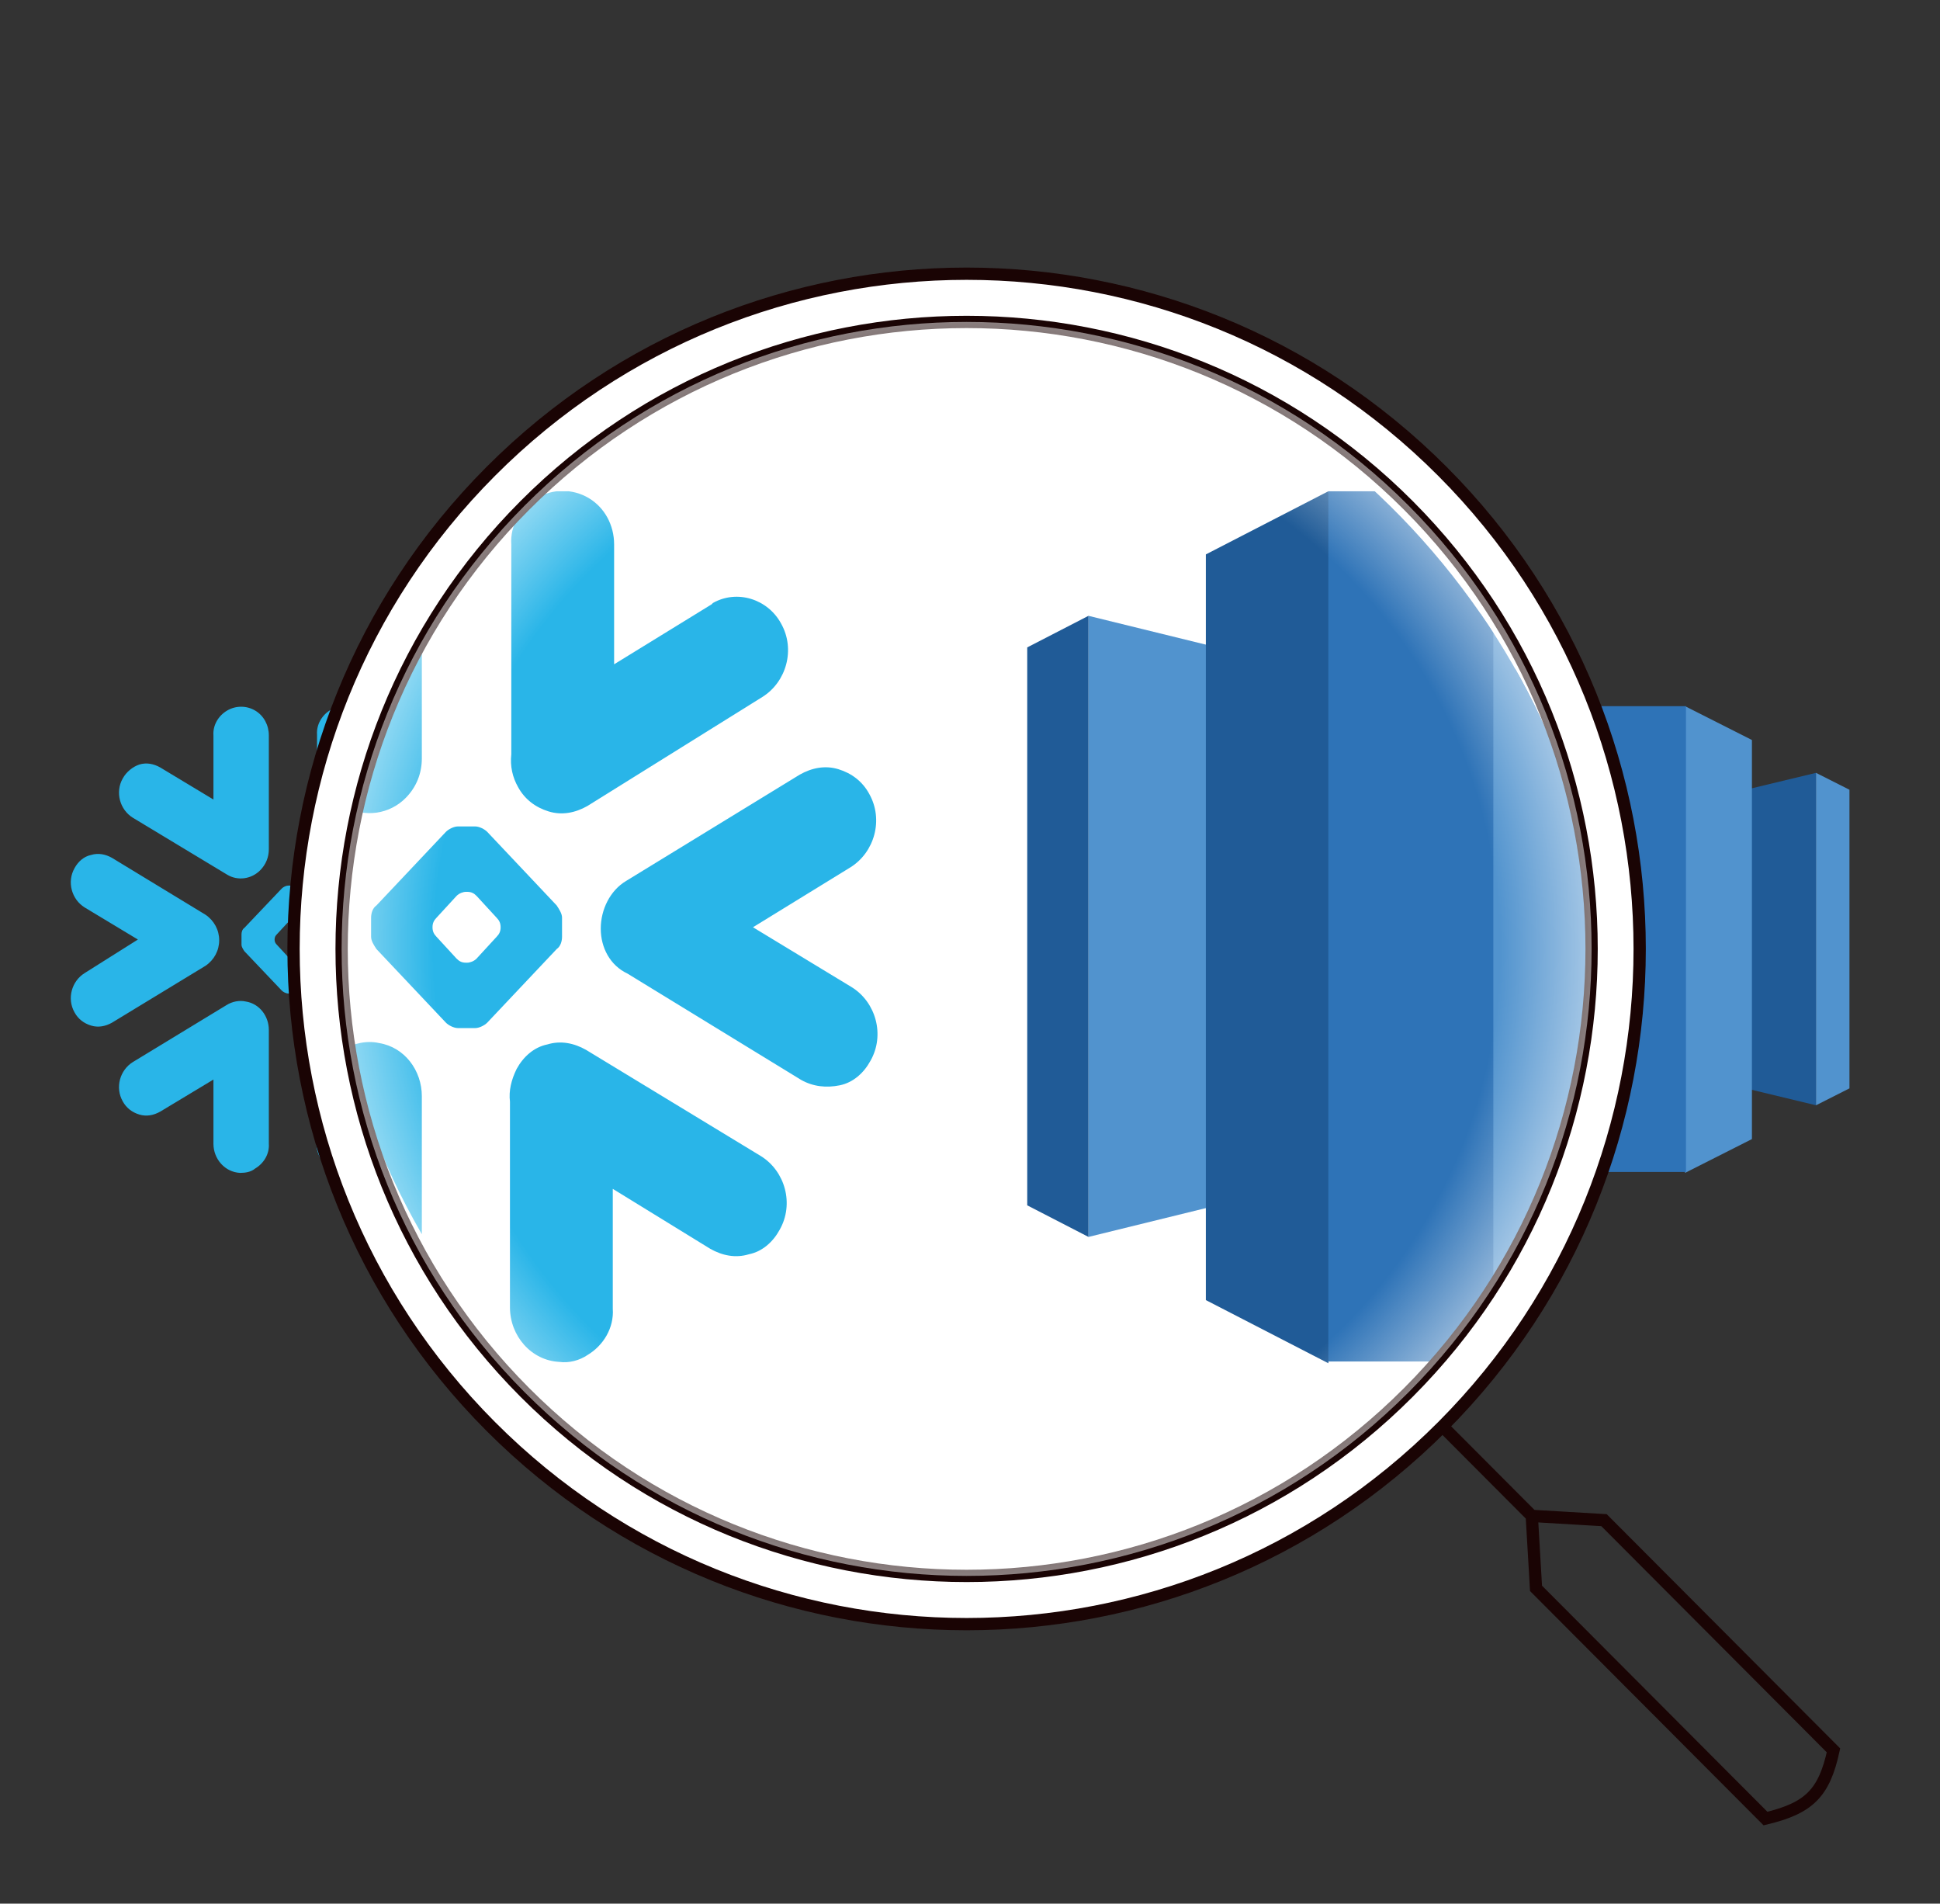 <svg width="316" height="310" viewBox="0 0 316 310" fill="none" xmlns="http://www.w3.org/2000/svg">
<rect x="0" y="0" width="316" height="310" fill="#333333" stroke="none"/>
<g clip-path="url(#clip0)">
<path d="M21.641 133.169C19.532 131.863 18.711 129.013 20 126.756C20.586 125.688 21.641 124.856 22.696 124.5C23.868 124.144 25.039 124.381 26.094 124.975L34.766 130.2V119.75C34.649 118.088 35.586 116.544 36.993 115.713C38.399 114.881 40.157 114.881 41.563 115.713C42.969 116.544 43.789 118.088 43.789 119.75V138.275C43.789 139.581 43.321 140.769 42.383 141.719C40.977 143.144 38.75 143.5 36.993 142.431L21.641 133.169ZM58.321 142.431C57.266 143.025 56.094 143.263 54.922 142.906C53.75 142.55 52.813 141.838 52.227 140.769C51.758 139.938 51.524 138.988 51.641 137.919V119.631C51.524 117.969 52.461 116.425 53.868 115.594C55.274 114.763 57.032 114.763 58.438 115.594C59.844 116.425 60.664 117.969 60.664 119.631V130.081L69.219 124.856L69.336 124.738C71.446 123.55 74.141 124.381 75.313 126.519C76.602 128.775 75.782 131.625 73.672 132.931L58.321 142.431ZM44.727 153C44.727 153.356 44.844 153.594 45.078 153.831L46.836 155.731C47.071 155.969 47.305 156.088 47.657 156.088H47.774C48.008 156.088 48.36 155.969 48.594 155.731L50.352 153.831C50.586 153.594 50.703 153.356 50.703 153C50.703 152.644 50.586 152.406 50.352 152.169L48.594 150.269C48.36 150.031 48.125 149.913 47.774 149.913H47.657C47.422 149.913 47.071 150.031 46.836 150.269L45.078 152.169C44.844 152.406 44.727 152.644 44.727 153ZM39.336 152.169C39.336 151.813 39.453 151.338 39.805 151.1L45.899 144.688C46.133 144.45 46.602 144.213 46.953 144.213H48.477C48.828 144.213 49.297 144.45 49.532 144.688L55.625 151.1C55.86 151.456 56.094 151.813 56.094 152.169V153.831C56.094 154.188 55.977 154.663 55.625 154.9L49.532 161.313C49.297 161.55 48.828 161.788 48.477 161.788H46.953C46.602 161.788 46.133 161.55 45.899 161.313L39.805 154.9C39.571 154.544 39.336 154.188 39.336 153.831V152.169ZM13.789 147.775C11.68 146.469 10.86 143.619 12.149 141.363C12.735 140.294 13.672 139.463 14.844 139.225C16.016 138.869 17.188 139.106 18.243 139.7L33.477 148.963C34.883 149.913 35.703 151.456 35.703 153.119C35.703 154.781 34.883 156.325 33.477 157.275L18.243 166.538C17.188 167.131 16.016 167.369 14.844 167.013C13.672 166.656 12.735 165.944 12.149 164.875C10.86 162.619 11.68 159.769 13.789 158.463L22.461 153L13.789 147.775ZM59.493 153.119C59.493 151.456 60.313 149.794 61.719 148.963L76.954 139.7C78.008 139.106 79.18 138.869 80.352 139.225C81.524 139.581 82.461 140.294 83.047 141.363C84.336 143.619 83.516 146.469 81.407 147.775L72.852 153L81.524 158.225C83.633 159.531 84.454 162.381 83.164 164.638C82.579 165.706 81.641 166.538 80.469 166.775C79.297 167.013 78.125 166.894 77.071 166.3L61.836 157.038C60.313 156.325 59.493 154.781 59.493 153.119ZM40.039 163.094C42.266 163.45 43.789 165.469 43.789 167.725V186.25C43.907 187.913 42.969 189.456 41.563 190.288C40.86 190.881 39.922 191 39.102 191C36.641 190.881 34.766 188.744 34.766 186.25V175.8L26.094 181.025C25.039 181.619 23.868 181.856 22.696 181.5C21.524 181.144 20.586 180.431 20 179.363C18.711 177.106 19.532 174.256 21.641 172.95L36.875 163.688C37.813 163.094 38.985 162.856 40.039 163.094ZM73.555 172.95C75.664 174.256 76.485 177.106 75.196 179.363C74.61 180.431 73.672 181.263 72.5 181.5C71.329 181.856 70.157 181.619 69.102 181.025L60.547 175.8V186.25C60.664 187.913 59.727 189.456 58.321 190.288C57.618 190.763 56.68 191 55.86 190.881C53.399 190.763 51.524 188.625 51.524 186.131V168.2C51.407 167.25 51.641 166.3 52.11 165.35C52.696 164.281 53.633 163.45 54.805 163.213C55.977 162.856 57.149 163.094 58.203 163.688L73.555 172.95Z" fill="#29B5E8"/>
</g>
<g clip-path="url(#clip1)">
<path d="M267.208 173.108L295.803 179.99V125.856L267.208 132.737V173.108Z" fill="#205B97"/>
<path d="M295.804 125.856L301.251 128.608V177.237L295.804 179.99V125.856ZM267.209 173.108L238.614 179.99V125.856L267.209 132.737V173.108Z" fill="#5193CE"/>
<path d="M238.614 125.856L233.167 128.608V177.237L238.614 179.99V125.856Z" fill="#205B97"/>
<path d="M274.472 191L285.365 185.495V120.505L274.472 115L271.142 151.089L274.472 191Z" fill="#5193CE"/>
<path d="M259.944 191L249.051 185.495V120.505L259.944 115L263.275 151.089L259.944 191Z" fill="#205B97"/>
<path d="M259.944 115H274.619V190.846H259.944V115Z" fill="#2E73B7"/>
</g>
<path d="M234.971 76.778C277.786 119.718 277.786 189.339 234.971 232.279C192.156 275.22 122.74 275.22 79.925 232.279C37.111 189.339 37.111 119.718 79.925 76.778C122.74 33.837 192.156 33.837 234.971 76.778Z" fill="white"/>
<path d="M234.971 76.778C277.786 119.718 277.786 189.339 234.971 232.279C192.156 275.22 122.74 275.22 79.925 232.279C37.111 189.339 37.111 119.718 79.925 76.778C122.74 33.837 192.156 33.837 234.971 76.778Z" fill="url(#paint0_linear)"/>
<g clip-path="url(#clip2)">
<g clip-path="url(#clip3)">
<path d="M27.605 113.947C23.69 111.507 22.168 106.182 24.56 101.966C25.648 99.969 27.605 98.416 29.563 97.75C31.738 97.085 33.912 97.528 35.87 98.638L51.964 108.4V88.875C51.747 85.769 53.487 82.885 56.097 81.332C58.707 79.778 61.969 79.778 64.579 81.332C67.189 82.885 68.711 85.769 68.711 88.875V123.488C68.711 125.929 67.841 128.147 66.102 129.922C63.492 132.585 59.359 133.25 56.097 131.254L27.605 113.947ZM95.681 131.254C93.723 132.363 91.548 132.807 89.373 132.141C87.198 131.475 85.458 130.144 84.371 128.147C83.501 126.594 83.066 124.819 83.284 122.822V88.653C83.066 85.547 84.806 82.663 87.416 81.11C90.026 79.557 93.288 79.557 95.898 81.11C98.508 82.663 100.031 85.547 100.031 88.653V108.179L115.908 98.416L116.125 98.194C120.04 95.975 125.042 97.528 127.217 101.522C129.61 105.738 128.087 111.063 124.172 113.504L95.681 131.254ZM70.451 151C70.451 151.666 70.669 152.11 71.104 152.554L74.366 156.104C74.801 156.547 75.236 156.769 75.889 156.769H76.106C76.541 156.769 77.194 156.547 77.629 156.104L80.891 152.554C81.326 152.11 81.544 151.666 81.544 151C81.544 150.335 81.326 149.891 80.891 149.447L77.629 145.897C77.194 145.454 76.759 145.232 76.106 145.232H75.889C75.454 145.232 74.801 145.454 74.366 145.897L71.104 149.447C70.669 149.891 70.451 150.335 70.451 151ZM60.447 149.447C60.447 148.782 60.664 147.894 61.317 147.45L72.626 135.469C73.061 135.025 73.931 134.582 74.584 134.582H77.411C78.064 134.582 78.934 135.025 79.369 135.469L90.678 147.45C91.113 148.116 91.548 148.782 91.548 149.447V152.554C91.548 153.219 91.331 154.107 90.678 154.55L79.369 166.532C78.934 166.975 78.064 167.419 77.411 167.419H74.584C73.931 167.419 73.061 166.975 72.626 166.532L61.317 154.55C60.882 153.885 60.447 153.219 60.447 152.554V149.447ZM13.033 141.238C9.118 138.797 7.596 133.472 9.988 129.257C11.076 127.26 12.816 125.707 14.991 125.263C17.165 124.597 19.34 125.041 21.298 126.15L49.572 143.457C52.182 145.232 53.704 148.116 53.704 151.222C53.704 154.329 52.182 157.213 49.572 158.988L21.298 176.294C19.34 177.404 17.165 177.847 14.991 177.182C12.816 176.516 11.076 175.185 9.988 173.188C7.596 168.972 9.118 163.647 13.033 161.207L29.128 151L13.033 141.238ZM97.856 151.222C97.856 148.116 99.378 145.01 101.988 143.457L130.262 126.15C132.22 125.041 134.395 124.597 136.569 125.263C138.744 125.929 140.484 127.26 141.572 129.257C143.964 133.472 142.442 138.797 138.527 141.238L122.65 151L138.744 160.763C142.659 163.204 144.182 168.529 141.789 172.744C140.702 174.741 138.962 176.294 136.787 176.738C134.612 177.182 132.437 176.96 130.48 175.85L102.205 158.544C99.378 157.213 97.856 154.329 97.856 151.222ZM61.752 169.86C65.884 170.525 68.711 174.297 68.711 178.513V213.125C68.929 216.232 67.189 219.116 64.579 220.669C63.274 221.779 61.534 222 60.012 222C55.444 221.779 51.964 217.785 51.964 213.125V193.6L35.87 203.363C33.912 204.472 31.738 204.916 29.563 204.25C27.388 203.585 25.648 202.254 24.56 200.257C22.168 196.041 23.69 190.716 27.605 188.275L55.879 170.969C57.619 169.86 59.794 169.416 61.752 169.86ZM123.955 188.275C127.87 190.716 129.392 196.041 127 200.257C125.912 202.254 124.172 203.807 121.997 204.25C119.822 204.916 117.648 204.472 115.69 203.363L99.813 193.6V213.125C100.031 216.232 98.291 219.116 95.681 220.669C94.376 221.557 92.636 222 91.113 221.779C86.546 221.557 83.066 217.563 83.066 212.904V179.4C82.849 177.625 83.284 175.85 84.153 174.075C85.241 172.079 86.981 170.525 89.156 170.082C91.331 169.416 93.506 169.86 95.463 170.969L123.955 188.275Z" fill="#29B5E8"/>
</g>
<g clip-path="url(#clip4)">
<path d="M229.672 188.571L282.044 201.428V100.284L229.672 113.141V188.571Z" fill="#205B97"/>
<path d="M282.045 100.284L292.02 105.426V196.285L282.045 201.428V100.284ZM229.672 188.571L177.3 201.428V100.284L229.672 113.141V188.571Z" fill="#5193CE"/>
<path d="M177.299 100.284L167.323 105.426V196.285L177.299 201.428V100.284Z" fill="#205B97"/>
<path d="M242.976 222L262.927 211.714V90.285L242.976 80L236.876 147.429L242.976 222Z" fill="#5193CE"/>
<path d="M216.367 222L196.416 211.714V90.285L216.367 80L222.467 147.429L216.367 222Z" fill="#205B97"/>
<path d="M216.367 80H243.244V221.713H216.367V80Z" fill="#2E73B7"/>
</g>
</g>
<path d="M234.97 232.279C277.785 189.339 277.785 119.718 234.97 76.778C192.155 33.837 122.739 33.837 79.924 76.778C37.11 119.718 37.11 189.339 79.924 232.279C122.739 275.22 192.155 275.22 234.97 232.279ZM234.97 232.279L249.506 246.858M249.506 246.858L261.272 247.552L298.65 285.039C297.122 292.043 294.655 294.45 287.575 296.146L250.198 258.659L249.506 246.858Z" stroke="#1A0404" stroke-width="2"/>
<path d="M229.434 82.331C269.19 122.205 269.19 186.852 229.434 226.726C189.677 266.599 125.219 266.599 85.463 226.726C45.706 186.852 45.706 122.205 85.463 82.331C125.219 42.458 189.677 42.458 229.434 82.331Z" stroke="#1A0404" stroke-width="2"/>
<path d="M229.434 82.331C269.19 122.205 269.19 186.852 229.434 226.726C189.677 266.599 125.219 266.599 85.463 226.726C45.706 186.852 45.706 122.205 85.463 82.331C125.219 42.458 189.677 42.458 229.434 82.331Z" fill="url(#paint1_radial)"/>
<defs>
<linearGradient id="paint0_linear" x1="157.448" y1="44.572" x2="157.448" y2="264.485" gradientUnits="userSpaceOnUse">
<stop stop-color="white"/>
<stop offset="1" stop-color="white" stop-opacity="0"/>
</linearGradient>
<radialGradient id="paint1_radial" cx="0" cy="0" r="1" gradientUnits="userSpaceOnUse" gradientTransform="translate(157.448 154.529) rotate(90) scale(102.102 101.803)">
<stop offset="0.849" stop-color="white" stop-opacity="0"/>
<stop offset="1" stop-color="white" stop-opacity="0.5"/>
</radialGradient>
<clipPath id="clip0">
<rect width="75" height="76" fill="white" transform="translate(10 115)"/>
</clipPath>
<clipPath id="clip1">
<rect width="76" height="76" fill="white" transform="translate(230 115)"/>
</clipPath>
<clipPath id="clip2">
<rect x="55" y="52" width="205" height="205" rx="102.5" fill="white"/>
</clipPath>
<clipPath id="clip3">
<rect width="139.196" height="142" fill="white" transform="translate(6 80)"/>
</clipPath>
<clipPath id="clip4">
<rect width="139.196" height="142" fill="white" transform="translate(161.523 80)"/>
</clipPath>
</defs>
</svg>
